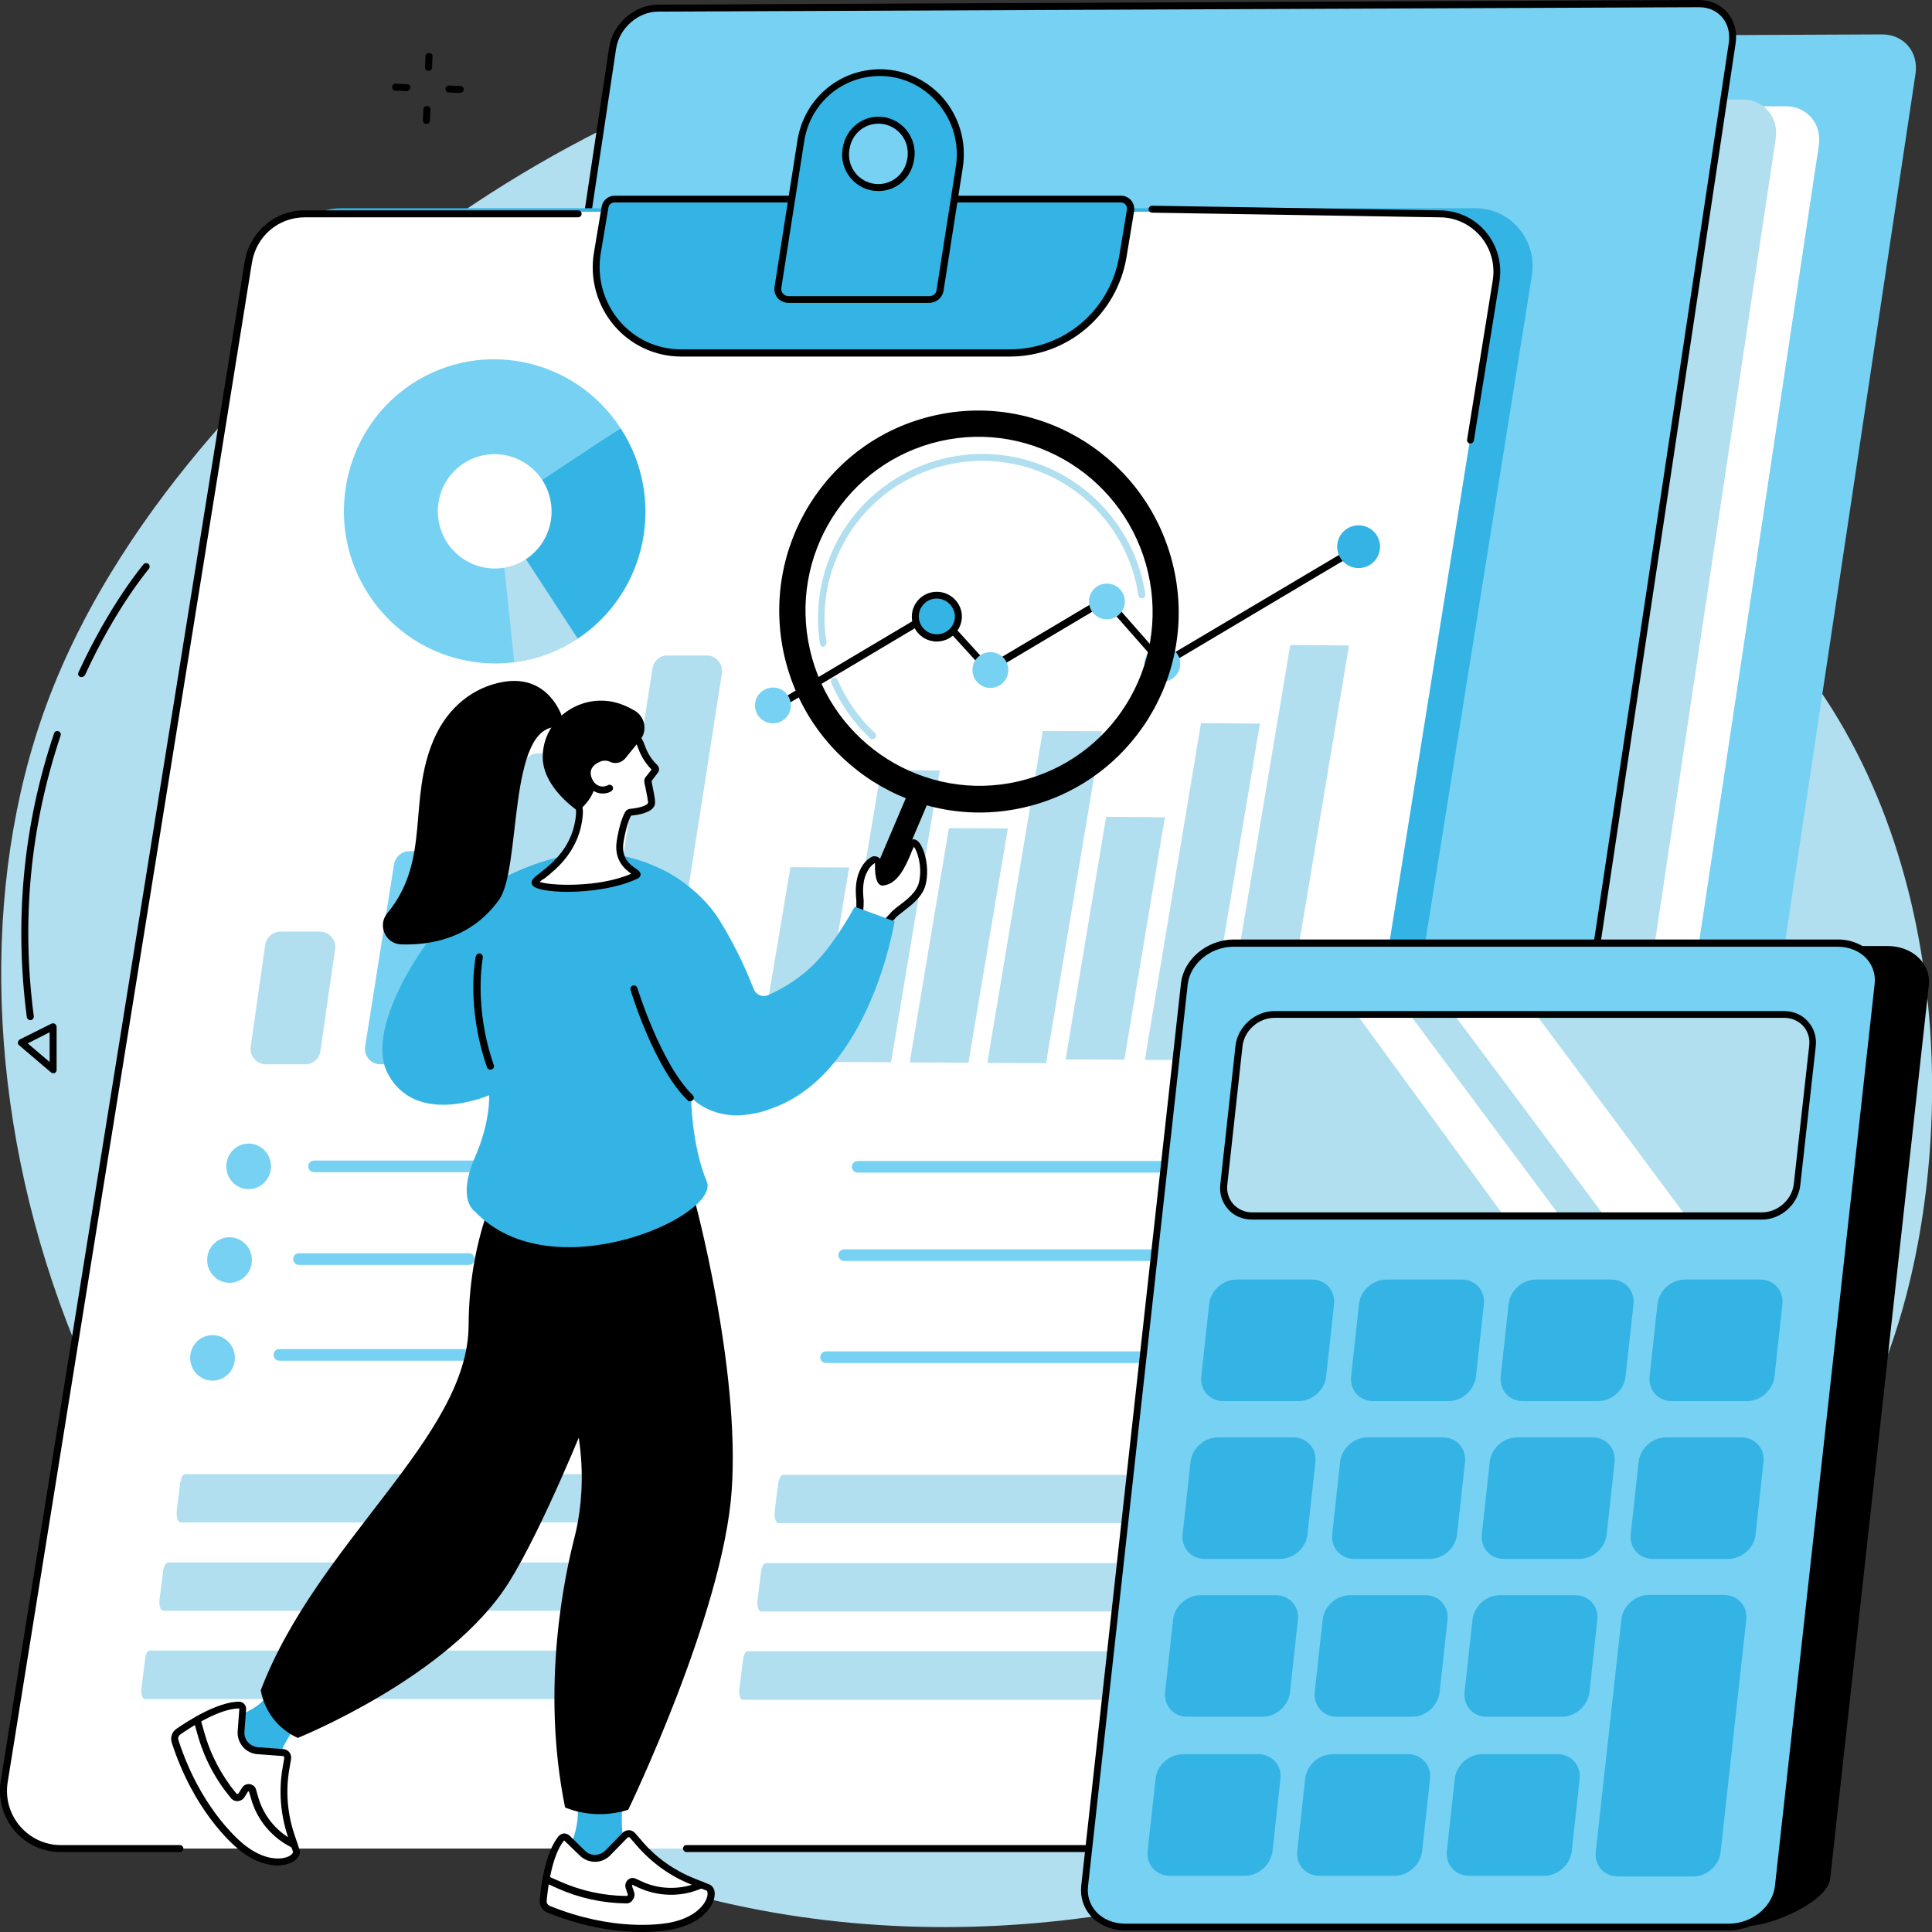 <svg xmlns="http://www.w3.org/2000/svg" width="451" height="451" fill="none" viewBox="0 0 451 451">
    <rect x="0" y="0" width="451" height="451" fill="#333333" stroke="none"/>
    <g clip-path="url(#clip0)">
        <path fill="#B1DFF0" d="M179.018 14.487c-9.791 3.039-53.362 17.2-96.88 54.747-10.552 9.116-53.145 45.903-71.313 95.333-30.952 84.156 6.092 212.261 112.818 263.699 124.35 59.956 281.392-13.836 317.239-112.588 15.884-43.787 16.591-116.439-23.444-164.296-32.203-38.523-87.307-56.863-85.185-93.325 1.033-17.58 14.36-22.409 10.662-33.478-8.758-26.207-94.541-31.633-163.897-10.092z"/>
        <path fill="#000" d="M94.922 21.27l-2.611-.109c-.436 0-.816-.38-.762-.868 0-.434.38-.814.87-.76l2.611.109c.436 0 .816.38.762.868-.055.38-.435.76-.87.76zM107.378 21.704l-2.611-.109c-.435 0-.816-.38-.761-.868 0-.434.381-.814.87-.76l2.611.109c.435 0 .816.38.762.868-.055.434-.435.76-.871.76zM99.545 28.92c-.49 0-.816-.38-.816-.868l.11-2.55c0-.434.434-.814.87-.76.435 0 .815.38.761.868l-.109 2.55c0 .38-.38.76-.816.76zM100.035 16.549c-.49 0-.816-.38-.816-.868l.109-2.55c0-.434.38-.814.87-.76.435 0 .816.38.762.868l-.109 2.55c0 .434-.381.76-.816.76zM7.072 238.142c-.381 0-.762-.325-.816-.705-2.938-22.626-.816-44.926 6.364-66.25.163-.434.598-.651 1.034-.488.435.162.652.596.489 1.03-7.071 21.107-9.193 43.136-6.256 65.491.055.434-.272.868-.707.922h-.108zM19.039 158.056c-.11 0-.218 0-.327-.054-.435-.163-.598-.651-.38-1.085 7.343-15.952 15.067-25.068 15.176-25.176.272-.326.816-.38 1.142-.109.327.271.381.814.11 1.14-.055.108-7.725 9.061-14.905 24.796-.163.271-.49.488-.816.488zM12.402 250.513c-.217 0-.38-.054-.544-.217l-7.398-6.294c-.217-.163-.326-.434-.271-.705.054-.271.217-.488.435-.651l7.398-3.69c.272-.108.543-.108.816.054.217.163.38.434.38.706v10.038c0 .325-.163.597-.49.759h-.326zm-5.929-6.945l5.113 4.341v-6.945l-5.113 2.604z"/>
        <path fill="#77D1F3" d="M128.321 400.865l57.443-382.417c.761-5.155 5.494-9.332 10.607-9.332L439.359 8.03c5.059 0 8.595 4.124 7.779 9.279l-57.443 382.416c-.761 5.155-5.494 9.333-10.607 9.333L136.1 410.143c-5.059.054-8.595-4.124-7.779-9.278z"/>
        <path fill="#fff" d="M110.425 386.215l52.764-351.001c.762-5.155 5.494-9.332 10.607-9.332l242.989-1.086c5.059 0 8.594 4.124 7.778 9.279l-52.764 351c-.762 5.155-5.494 9.333-10.607 9.333l-242.989 1.085c-5.059 0-8.54-4.178-7.778-9.278z"/>
        <path fill="#B1DFF0" d="M100.361 384.641l52.765-351c.761-5.155 5.494-9.333 10.607-9.333l242.988-1.085c5.059 0 8.595 4.123 7.779 9.278l-52.764 351.001c-.762 5.154-5.494 9.332-10.608 9.332L108.14 393.92c-5.059 0-8.54-4.178-7.779-9.279z"/>
        <path fill="#77D1F3" d="M83.335 408.461l59.673-397.23c.762-5.154 5.494-9.332 10.607-9.332L396.604.814c5.059 0 8.594 4.124 7.778 9.278l-59.672 397.23c-.762 5.154-5.494 9.332-10.608 9.332l-242.988 1.085c-5.059 0-8.54-4.123-7.779-9.278z"/>
        <path fill="#000" d="M91.06 418.553c-2.666 0-5.005-1.031-6.582-2.876-1.687-1.953-2.394-4.557-1.959-7.325l59.673-397.229c.816-5.534 5.929-10.038 11.423-10.038L396.549 0c2.666 0 5.005 1.03 6.637 2.876 1.686 1.953 2.393 4.557 1.958 7.325L345.526 407.43c-.816 5.535-5.93 10.038-11.424 10.038L91.06 418.553c.054 0 .054 0 0 0zm-6.909-9.929c-.326 2.279.218 4.395 1.578 5.968 1.305 1.52 3.209 2.333 5.385 2.333h.054l242.989-1.085c4.678 0 9.084-3.906 9.791-8.627l59.618-397.23c.327-2.278-.217-4.394-1.577-5.968-1.306-1.52-3.209-2.333-5.385-2.333l-242.989 1.03c-4.678 0-9.084 3.908-9.791 8.628L84.151 408.624z"/>
        <path fill="#34B4E4" d="M287.485 431.358H22.575c-8.214 0-14.47-7.433-13.164-15.681l56.953-355.72C67.397 53.39 73 48.615 79.526 48.615h264.911c8.213 0 14.469 7.433 13.163 15.68l-56.898 355.722c-1.088 6.511-6.636 11.34-13.218 11.34z"/>
        <path fill="#fff" d="M279.108 431.521H14.143c-8.214 0-14.47-7.433-13.164-15.627L57.932 60.77c1.034-6.511 6.636-11.34 13.164-11.34h264.91c8.214 0 14.47 7.433 13.164 15.626l-56.898 355.125c-1.034 6.511-6.637 11.34-13.164 11.34z"/>
        <path fill="#000" d="M41.994 432.335H14.143c-4.134 0-8.05-1.791-10.716-4.938-2.72-3.201-3.917-7.433-3.264-11.611l56.953-354.69c1.142-6.946 7.017-11.992 13.98-11.992h63.861c.435 0 .816.38.816.814 0 .434-.381.814-.816.814H71.15c-6.2 0-11.368 4.45-12.348 10.635L1.795 416.003c-.598 3.69.435 7.433 2.883 10.309 2.394 2.767 5.82 4.395 9.465 4.395h27.851c.435 0 .816.38.816.814 0 .434-.38.814-.816.814zM279.108 432.335H160.252c-.436 0-.816-.38-.816-.814 0-.434.38-.814.816-.814h118.856c6.201 0 11.368-4.449 12.348-10.635l30.951-196.091c.054-.434.49-.76.925-.651.435.054.761.488.653.922l-30.952 196.092c-1.088 6.945-6.963 11.991-13.925 11.991zM343.241 103.526h-.109c-.435-.054-.761-.488-.653-.922l5.984-37.168c.598-3.69-.435-7.433-2.883-10.309-2.394-2.767-5.82-4.395-9.465-4.395l-67.18-1.085c-.435 0-.815-.38-.815-.814 0-.434.38-.814.815-.814l67.126 1.085c4.134 0 8.05 1.79 10.716 4.938 2.719 3.201 3.916 7.433 3.263 11.611l-5.983 37.168c-.055.379-.381.705-.816.705z"/>
        <path fill="#34B4E4" d="M235.754 82.42H159c-12.293 0-21.595-11.124-19.528-23.332l1.795-10.69c.163-1.084 1.088-1.898 2.23-1.898h118.258c1.36 0 2.448 1.248 2.23 2.659L262.19 60.01c-2.284 12.914-13.381 22.41-26.436 22.41z"/>
        <path fill="#000" d="M235.754 83.233H159c-6.038 0-11.749-2.659-15.666-7.27-3.971-4.721-5.711-10.907-4.678-17.038l1.795-10.689c.272-1.465 1.523-2.55 2.992-2.55h118.258c.87 0 1.74.38 2.339 1.085.598.706.816 1.628.707 2.496l-1.795 10.852c-2.285 13.348-13.708 23.114-27.198 23.114zM143.443 47.26c-.707 0-1.305.489-1.414 1.194l-1.795 10.69c-.925 5.642.653 11.34 4.297 15.68 3.59 4.287 8.867 6.728 14.415 6.728h76.808c12.674 0 23.39-9.17 25.512-21.758l1.795-10.852c.054-.434-.055-.868-.327-1.193-.272-.326-.652-.488-1.088-.488H143.443z"/>
        <path fill="#34B4E4" d="M184.077 69.885h32.801c1.251 0 2.285-.813 2.502-2.061l4.515-28.92c1.795-11.503-6.962-21.975-18.494-21.975-9.193 0-17.026 6.728-18.495 15.952l-5.331 34.129c-.272 1.573.925 2.875 2.502 2.875zm13.436-35.105l.054-.217c.599-3.744 3.808-6.457 7.562-6.457 4.732 0 8.322 4.287 7.561 9.007l-.055.217c-.598 3.744-3.807 6.457-7.561 6.457-4.787 0-8.377-4.286-7.561-9.007z"/>
        <path fill="#000" d="M216.878 70.7h-32.801c-.979 0-1.958-.435-2.556-1.14-.599-.706-.871-1.682-.708-2.659l5.331-34.074c1.523-9.658 9.628-16.658 19.311-16.658 5.657 0 11.042 2.496 14.741 6.782 3.808 4.45 5.44 10.31 4.57 16.061l-4.515 28.92c-.327 1.628-1.687 2.767-3.373 2.767zm-11.477-52.957c-8.867 0-16.319 6.402-17.679 15.3l-5.331 34.13c-.055.488.054.976.381 1.356.326.38.816.597 1.36.597h32.801c.87 0 1.577-.543 1.686-1.357l4.515-28.92c.816-5.317-.707-10.689-4.189-14.758-3.481-4.07-8.377-6.348-13.544-6.348zM205.02 44.6c-2.448 0-4.787-1.085-6.419-2.984-1.632-1.954-2.339-4.504-1.904-7l.055-.217c.707-4.123 4.188-7.162 8.322-7.162 2.448 0 4.787 1.085 6.419 2.984 1.632 1.953 2.339 4.504 1.904 7l-.055.217c-.652 4.178-4.134 7.162-8.322 7.162zm-6.745-9.712c-.327 2.061.217 4.123 1.577 5.697 1.306 1.519 3.21 2.387 5.168 2.387 3.372 0 6.201-2.442 6.745-5.806l.054-.217c.327-2.062-.217-4.123-1.577-5.697-1.306-1.52-3.21-2.387-5.168-2.387-3.372 0-6.201 2.441-6.745 5.805l-.054.218z"/>
        <path fill="#B1DFF0" d="M152.31 156.049l-13.763 88.279c-.326 2.17 1.36 4.178 3.536 4.178h9.139c1.74 0 3.264-1.302 3.536-3.039l13.762-88.279c.326-2.17-1.36-4.178-3.536-4.178h-9.193c-1.686-.054-3.209 1.248-3.481 3.039zM122.174 178.892l-10.281 65.382c-.326 2.17 1.36 4.177 3.536 4.177h9.139c1.74 0 3.263-1.302 3.535-3.038l10.281-65.382c.327-2.17-1.36-4.178-3.535-4.178h-9.193c-1.741-.054-3.21 1.248-3.482 3.039z"/>
        <path fill="#77D1F3" d="M91.984 201.735l-6.745 42.539c-.326 2.224 1.36 4.178 3.536 4.178h9.138c1.741 0 3.264-1.303 3.536-3.039l6.745-42.539c.327-2.225-1.36-4.178-3.535-4.178h-9.14c-1.74 0-3.208 1.302-3.535 3.039z"/>
        <path fill="#B1DFF0" d="M61.903 220.562l-3.373 23.766c-.326 2.17 1.36 4.124 3.536 4.124h9.193c1.795 0 3.318-1.303 3.536-3.093l3.427-23.766c.326-2.17-1.36-4.123-3.536-4.123h-9.193c-1.85 0-3.318 1.356-3.59 3.092z"/>
        <path fill="#77D1F3" d="M58.04 277.589c2.885 0 5.223-2.381 5.223-5.318 0-2.936-2.338-5.317-5.222-5.317-2.884 0-5.222 2.381-5.222 5.317 0 2.937 2.338 5.318 5.222 5.318zM53.58 299.455c2.884 0 5.222-2.381 5.222-5.317 0-2.937-2.338-5.318-5.222-5.318-2.884 0-5.222 2.381-5.222 5.318 0 2.936 2.338 5.317 5.222 5.317zM49.61 322.298c2.883 0 5.221-2.381 5.221-5.317 0-2.937-2.338-5.318-5.222-5.318-2.884 0-5.222 2.381-5.222 5.318 0 2.936 2.338 5.317 5.222 5.317zM162.101 273.628H73.326c-.761 0-1.36-.597-1.36-1.357 0-.759.599-1.356 1.36-1.356h88.775c.762 0 1.36.597 1.36 1.356 0 .76-.598 1.357-1.36 1.357zM158.946 295.277h-36.228c-.761 0-1.36-.597-1.36-1.356 0-.76.599-1.357 1.36-1.357h36.228c.762 0 1.36.597 1.36 1.357 0 .759-.653 1.356-1.36 1.356zM109.445 295.277H69.791c-.762 0-1.36-.597-1.36-1.356 0-.76.598-1.357 1.36-1.357h39.654c.762 0 1.36.597 1.36 1.357 0 .759-.598 1.356-1.36 1.356zM157.858 317.632H65.221c-.761 0-1.36-.597-1.36-1.357 0-.759.599-1.356 1.36-1.356h92.637c.762 0 1.36.597 1.36 1.356 0 .76-.598 1.357-1.36 1.357zM265.944 318.174h-73.109c-.762 0-1.36-.597-1.36-1.356 0-.76.598-1.357 1.36-1.357h73.109c.761 0 1.36.597 1.36 1.357 0 .759-.599 1.356-1.36 1.356zM270.187 294.355h-73.109c-.762 0-1.36-.597-1.36-1.357 0-.759.598-1.356 1.36-1.356h73.109c.761 0 1.359.597 1.359 1.356 0 .76-.598 1.357-1.359 1.357zM273.342 273.736h-73.109c-.762 0-1.36-.597-1.36-1.356 0-.76.598-1.357 1.36-1.357h73.109c.761 0 1.359.597 1.359 1.357 0 .759-.598 1.356-1.359 1.356z"/>
        <path fill="#34B4E4" d="M144.857 99.945c10.717 16.386 6.202 38.415-10.008 49.158l-20.399-29.625 30.407-19.533z"/>
        <path fill="#77D1F3" d="M144.857 99.945c-10.988-16.875-33.78-21.27-50.153-9.333-14.578 10.689-18.767 31.091-9.52 46.772 10.336 17.579 32.965 22.734 49.665 11.665l-18.332-28.052c-.598-.868-.326-2.062.544-2.658l27.796-18.394z"/>
        <path fill="#B1DFF0" d="M134.849 149.103l-18.332-28.106 3.536 33.641c5.113-.706 10.172-2.496 14.796-5.535z"/>
        <path fill="#fff" d="M117.312 132.586c7.261-.999 12.328-7.73 11.318-15.032-1.01-7.302-7.716-12.412-14.977-11.412-7.261.999-12.329 7.729-11.319 15.032 1.011 7.302 7.716 12.412 14.978 11.412z"/>
        <path fill="#B1DFF0" d="M278.727 355.559h-96.989c-.653 0-1.088-1.411-.87-2.985l.761-6.077c.164-1.248.653-2.224 1.197-2.224h96.989c.653 0 1.088 1.411.87 2.984l-.761 6.077c-.164 1.302-.653 2.225-1.197 2.225zM274.756 376.177h-97.098c-.598 0-1.033-1.356-.815-2.821l.815-6.403c.164-1.194.599-2.062 1.143-2.062h97.097c.599 0 1.034 1.357.816 2.822l-.816 6.402c-.163 1.194-.653 2.062-1.142 2.062zM270.676 396.795h-97.315c-.544 0-.925-1.193-.761-2.55l.87-6.891c.109-1.085.544-1.899 1.033-1.899h97.316c.543 0 .924 1.194.761 2.55l-.87 6.891c-.163 1.14-.544 1.899-1.034 1.899zM139.146 355.396H42.157c-.653 0-1.088-1.411-.87-2.984l.761-6.077c.164-1.248.653-2.225 1.197-2.225h96.989c.653 0 1.088 1.411.87 2.984l-.761 6.077c-.164 1.248-.708 2.225-1.197 2.225zM135.175 376.014H38.077c-.598 0-1.033-1.356-.816-2.821l.816-6.403c.164-1.193.599-2.062 1.143-2.062h97.097c.599 0 1.034 1.357.816 2.822l-.816 6.402c-.163 1.194-.653 2.062-1.142 2.062zM131.095 396.633H33.78c-.544 0-.925-1.194-.761-2.551l.87-6.89c.109-1.086.544-1.899 1.033-1.899h97.315c.544 0 .925 1.193.762 2.55l-.87 6.891c-.164 1.085-.599 1.899-1.034 1.899zM190.659 247.855l-13.762-.055 7.615-45.36 13.708.054-7.561 45.361zM208.012 247.963l-13.763-.054 11.424-68.149 13.707.108-11.368 68.095zM226.071 248.072l-13.708-.054 9.139-54.693 13.762.054-9.193 54.693zM244.185 248.18l-13.708-.054 12.947-77.482 13.762.055-13.001 77.481zM262.462 247.366l-13.708-.054 9.465-56.646 13.708.108-9.465 56.592zM280.957 247.475l-13.708-.054 13.11-78.622 13.762.109-13.164 78.567zM298.69 247.583l-13.762-.054 16.264-96.961 13.708.109-16.21 96.906z"/>
        <path fill="#000" d="M183.805 164.133c-.272 0-.544-.163-.707-.38-.218-.379-.109-.868.272-1.139l34.596-20.564c.326-.217.762-.109 1.034.163l11.804 12.967 26.926-16.006c.326-.217.761-.108 1.033.163l12.784 14.541 44.822-26.587c.381-.217.87-.108 1.142.272.218.38.109.868-.272 1.139l-45.366 26.967c-.326.217-.762.108-1.034-.163l-12.783-14.541-26.926 16.006c-.326.217-.762.109-1.034-.163l-11.804-12.968-33.997 20.239c-.218.054-.381.054-.49.054z"/>
        <path fill="#34B4E4" d="M222.222 147.459c1.954-1.95 1.954-5.11 0-7.06-1.954-1.949-5.123-1.949-7.077 0-1.955 1.95-1.955 5.11 0 7.06 1.954 1.949 5.123 1.949 7.077 0z"/>
        <path fill="#000" d="M218.673 149.755c-3.209 0-5.82-2.605-5.82-5.806s2.611-5.806 5.82-5.806c3.21 0 5.875 2.605 5.875 5.806-.054 3.201-2.665 5.806-5.875 5.806zm0-10.038c-2.339 0-4.188 1.899-4.188 4.178 0 2.333 1.904 4.178 4.188 4.178 2.339 0 4.243-1.899 4.243-4.178-.054-2.279-1.958-4.178-4.243-4.178z"/>
        <path fill="#34B4E4" d="M320.687 131.151c1.955-1.95 1.955-5.11 0-7.06-1.954-1.949-5.123-1.949-7.077 0-1.954 1.95-1.954 5.11 0 7.06 1.954 1.949 5.123 1.949 7.077 0z"/>
        <path fill="#77D1F3" d="M234.156 159.363c1.636-1.632 1.636-4.277 0-5.909-1.636-1.631-4.288-1.631-5.923 0-1.636 1.632-1.636 4.277 0 5.909 1.635 1.631 4.287 1.631 5.923 0zM180.433 168.854c2.313 0 4.188-1.871 4.188-4.178 0-2.308-1.875-4.178-4.188-4.178-2.314 0-4.189 1.87-4.189 4.178 0 2.307 1.875 4.178 4.189 4.178zM261.354 143.357c1.636-1.632 1.636-4.277 0-5.909-1.636-1.631-4.288-1.631-5.923 0-1.636 1.632-1.636 4.277 0 5.909 1.635 1.631 4.287 1.631 5.923 0zM271.329 159.141c2.313 0 4.188-1.87 4.188-4.178 0-2.307-1.875-4.177-4.188-4.177-2.313 0-4.189 1.87-4.189 4.177 0 2.308 1.876 4.178 4.189 4.178z"/>
        <path fill="#000" d="M440.61 220.834H296.079c-5.929 0-11.205 4.232-11.804 9.386l-23.009 208.409c-.599 5.209 3.753 9.387 9.682 9.387l136.916 1.573c5.929 0 18.821-5.806 19.365-11.014l23.009-208.409c.653-5.1-3.699-9.332-9.628-9.332z"/>
        <path fill="#77D1F3" d="M429.024 220.183h-141.05c-5.766 0-10.934 4.232-11.532 9.495L253.16 440.311c-.598 5.263 3.645 9.495 9.411 9.495h141.05c5.766 0 10.933-4.232 11.532-9.495l23.281-210.633c.599-5.209-3.644-9.495-9.41-9.495z"/>
        <path fill="#000" d="M403.621 450.62H262.625c-3.155 0-6.092-1.248-7.996-3.364-1.74-1.953-2.502-4.449-2.23-7.054l23.282-210.633c.598-5.643 6.146-10.255 12.348-10.255h140.995c3.155 0 6.092 1.248 7.996 3.364 1.741 1.954 2.502 4.45 2.23 7.054l-23.281 210.633c-.599 5.643-6.147 10.255-12.348 10.255zM287.974 220.996c-5.385 0-10.172 3.961-10.716 8.79l-23.282 210.633c-.217 2.171.436 4.178 1.85 5.806 1.632 1.791 4.08 2.822 6.799 2.822h140.996c5.385 0 10.172-3.961 10.716-8.79l23.282-210.633c.217-2.171-.436-4.178-1.85-5.806-1.632-1.791-4.08-2.822-6.799-2.822H287.974z"/>
        <path fill="#34B4E4" d="M298.799 363.914h-17.57c-3.209 0-5.494-2.604-5.168-5.751l1.85-16.875c.326-3.201 3.209-5.751 6.419-5.751h17.57c3.209 0 5.494 2.604 5.167 5.751l-1.849 16.875c-.327 3.201-3.21 5.751-6.419 5.751zM294.719 400.756h-17.57c-3.209 0-5.494-2.604-5.167-5.751l1.849-16.875c.327-3.201 3.21-5.751 6.419-5.751h17.57c3.209 0 5.494 2.604 5.168 5.751l-1.85 16.875c-.326 3.147-3.209 5.751-6.419 5.751zM290.64 437.869h-17.57c-3.21 0-5.494-2.604-5.168-5.751l1.849-16.875c.327-3.201 3.21-5.751 6.419-5.751h17.57c3.21 0 5.494 2.604 5.168 5.751l-1.85 16.875c-.38 3.147-3.209 5.751-6.418 5.751zM333.722 363.914h-17.57c-3.21 0-5.495-2.604-5.168-5.751l1.849-16.875c.327-3.201 3.21-5.751 6.419-5.751h17.57c3.21 0 5.494 2.604 5.168 5.751l-1.85 16.875c-.326 3.201-3.209 5.751-6.418 5.751zM329.642 400.756h-17.57c-3.21 0-5.494-2.604-5.168-5.751l1.85-16.875c.326-3.201 3.209-5.751 6.418-5.751h17.57c3.21 0 5.494 2.604 5.168 5.751l-1.849 16.875c-.327 3.147-3.21 5.751-6.419 5.751zM325.562 437.869h-17.57c-3.209 0-5.494-2.604-5.168-5.751l1.85-16.875c.326-3.201 3.209-5.751 6.419-5.751h17.57c3.209 0 5.494 2.604 5.167 5.751l-1.849 16.875c-.327 3.147-3.21 5.751-6.419 5.751zM368.644 363.914h-17.57c-3.209 0-5.494-2.604-5.168-5.751l1.85-16.875c.326-3.201 3.209-5.751 6.419-5.751h17.57c3.209 0 5.494 2.604 5.167 5.751l-1.849 16.875c-.327 3.201-3.21 5.751-6.419 5.751zM364.619 400.756h-17.57c-3.21 0-5.494-2.604-5.168-5.751l1.849-16.875c.327-3.201 3.21-5.751 6.419-5.751h17.57c3.21 0 5.494 2.604 5.168 5.751l-1.85 16.875c-.38 3.147-3.209 5.751-6.418 5.751zM360.485 437.869h-17.57c-3.21 0-5.495-2.604-5.168-5.751l1.849-16.875c.327-3.201 3.21-5.751 6.419-5.751h17.57c3.209 0 5.494 2.604 5.168 5.751l-1.85 16.875c-.326 3.147-3.209 5.751-6.418 5.751zM403.403 363.914h-17.57c-3.209 0-5.494-2.604-5.167-5.751l1.849-16.875c.326-3.201 3.209-5.751 6.419-5.751h17.57c3.209 0 5.494 2.604 5.167 5.751l-1.849 16.875c-.326 3.201-3.209 5.751-6.419 5.751zM303.151 327.073h-17.57c-3.21 0-5.494-2.605-5.168-5.752l1.85-16.874c.326-3.202 3.209-5.752 6.418-5.752h17.57c3.21 0 5.494 2.605 5.168 5.752l-1.85 16.874c-.326 3.147-3.209 5.752-6.418 5.752zM338.128 327.073h-17.57c-3.21 0-5.494-2.605-5.168-5.752l1.849-16.874c.327-3.202 3.21-5.752 6.419-5.752h17.57c3.21 0 5.494 2.605 5.168 5.752l-1.85 16.874c-.38 3.147-3.209 5.752-6.418 5.752zM373.05 327.073h-17.57c-3.209 0-5.494-2.605-5.168-5.752l1.85-16.874c.326-3.202 3.209-5.752 6.419-5.752h17.57c3.209 0 5.494 2.605 5.167 5.752l-1.849 16.874c-.327 3.147-3.21 5.752-6.419 5.752zM407.809 327.073h-17.57c-3.209 0-5.494-2.605-5.167-5.752l1.849-16.874c.327-3.202 3.21-5.752 6.419-5.752h17.57c3.209 0 5.494 2.605 5.168 5.752l-1.85 16.874c-.326 3.147-3.209 5.752-6.419 5.752zM395.244 438.032h-17.57c-3.21 0-5.494-2.604-5.168-5.751l5.984-54.205c.326-3.201 3.209-5.752 6.418-5.752h17.571c3.209 0 5.494 2.605 5.167 5.752l-5.983 54.205c-.327 3.201-3.21 5.751-6.419 5.751z"/>
        <path fill="#B1DFF0" d="M411.291 283.883h-119.02c-4.134 0-7.071-3.31-6.636-7.434l3.59-32.23c.435-4.069 4.134-7.433 8.269-7.433h118.964c4.134 0 7.072 3.31 6.637 7.433l-3.59 32.23c-.436 4.124-4.135 7.434-8.214 7.434z"/>
        <path fill="#fff" d="M358.472 236.677l35.249 47.423-19.257-.326-35.14-47.097h19.148zM328.989 236.677l35.194 47.26c-7.017.38-13.163-.163-13.163-.163l-34.379-47.097h12.348z"/>
        <path fill="#000" d="M411.291 284.696h-119.02c-2.23 0-4.242-.868-5.602-2.441-1.415-1.574-2.067-3.69-1.795-5.86l3.535-32.23c.49-4.503 4.57-8.139 9.085-8.139h118.964c2.231 0 4.243.868 5.603 2.442 1.414 1.573 2.067 3.689 1.795 5.86l-3.59 32.23c-.435 4.503-4.46 8.138-8.975 8.138zM297.494 237.6c-3.699 0-7.072 2.984-7.453 6.674l-3.536 32.229c-.217 1.737.327 3.419 1.415 4.612 1.088 1.194 2.665 1.899 4.406 1.899h118.965c3.699 0 7.071-2.984 7.452-6.673l3.59-32.23c.218-1.737-.326-3.419-1.414-4.612-1.088-1.194-2.666-1.899-4.406-1.899H297.494z"/>
        <path fill="#34B4E4" d="M145.456 419.584s-1.414 10.201 1.849 14.541l.979 1.845-16.699-1.953.924-1.791c1.632-3.147 2.503-6.619 2.394-10.037l10.553-2.605z"/>
        <path fill="#fff" d="M147.632 428.428l1.686 1.954c3.318 3.852 7.507 6.836 12.239 8.735l3.645 1.465c.326.163.598.434.707.814l.054.163c.435 2.062-2.012 6.674-9.465 8.084-4.623.869-15.448 1.303-28.34-3.96-.816-.326-1.306-1.14-1.251-2.008.272-3.201 1.251-10.798 4.243-14.487.326-.434.924-.488 1.305-.109l3.645 3.581c1.632 1.574 4.243 1.574 5.874-.054l4.08-4.178c.327-.542 1.142-.488 1.578 0z"/>
        <path fill="#000" d="M149.807 451c-5.222 0-13-.868-22.084-4.558-1.143-.488-1.85-1.628-1.741-2.876.272-3.201 1.251-11.068 4.406-14.921.326-.379.762-.597 1.251-.651.49 0 .925.163 1.306.489l3.644 3.581c.653.596 1.469.976 2.339.922.871 0 1.741-.38 2.339-.977l4.08-4.178c.381-.379.925-.596 1.469-.596s1.088.271 1.468.705l1.687 1.953c3.209 3.744 7.343 6.674 11.912 8.519l3.645 1.465c.598.217 1.034.76 1.197 1.356l.054.163c.218 1.085-.109 2.442-.979 3.798-.979 1.519-3.481 4.178-9.139 5.263-.979.163-3.318.543-6.854.543zm-18.113-21.378s-.055 0-.055.054c-2.828 3.527-3.753 11.015-4.025 14.053-.055.543.272.977.761 1.194 14.742 5.968 25.839 4.286 27.906 3.907 5.059-.977 7.234-3.256 8.105-4.558.707-1.085.87-2.062.761-2.55l-.054-.163c0-.109-.109-.163-.163-.217l-3.645-1.465c-4.841-1.899-9.138-5.046-12.565-8.953l-1.687-1.953c-.109-.109-.217-.109-.272-.109-.054 0-.163 0-.272.109l-4.079 4.178c-.925.922-2.176 1.465-3.482 1.465-1.305 0-2.556-.489-3.536-1.411l-3.698-3.581c.054 0 0 0 0 0z"/>
        <path fill="#000" d="M146.272 444.326c-.055 0-.055 0 0 0-5.603-.054-11.043-1.248-16.156-3.527l-2.829-1.302c-.435-.163-.598-.651-.435-1.085.163-.434.653-.597 1.088-.434l2.829 1.248c4.895 2.17 10.118 3.31 15.448 3.364.109 0 .218-.054.272-.109.055-.054.109-.162.055-.271l-.49-1.465c-.217-.705 0-1.411.49-1.899.544-.488 1.251-.597 1.904-.271l1.414.651c3.971 1.845 8.649 1.953 12.729.38l.816-.326c.435-.163.87.054 1.033.434.163.434-.054.868-.435 1.031l-.816.326c-4.515 1.79-9.628 1.627-14.034-.38l-1.415-.651s-.108-.055-.163 0c-.054.054-.054.108-.054.162l.489 1.465c.218.597.109 1.248-.272 1.737-.272.597-.87.922-1.468.922z"/>
        <path fill="#34B4E4" d="M71.694 399.671s-7.017 7.813-7.071 13.348l-.327 2.116-12.076-13.131 1.904-.597c3.101-1.736 6.256-2.658 8.214-5.588l9.356 3.852z"/>
        <path fill="#fff" d="M67.125 410.469l-.435 2.55c-.87 5.1-.435 10.309 1.142 15.192l1.251 3.744c.11.38.055.76-.163 1.031l-.109.163c-1.305 1.682-6.473 2.821-12.51-2.062-3.7-3.039-11.098-11.177-15.45-24.634-.271-.868.055-1.79.762-2.278 2.666-1.845 9.248-6.077 14.089-6.186.544 0 .979.434.925.977l-.381 5.154c-.163 2.333 1.577 4.341 3.862 4.504l5.93.434c.706.054 1.25.705 1.087 1.411z"/>
        <path fill="#000" d="M64.84 435.482c-2.012 0-5.276-.651-9.03-3.69-1.74-1.41-10.607-9.169-15.72-25.013-.38-1.194.054-2.496 1.088-3.201 2.666-1.845 9.465-6.24 14.524-6.349.49 0 .979.163 1.305.543.327.326.49.814.436 1.302l-.381 5.155c-.055.922.217 1.79.816 2.442.598.705 1.414 1.085 2.339 1.193l5.929.434c.544.055 1.088.326 1.414.76.327.434.49 1.031.381 1.573l-.435 2.551c-.816 4.937-.435 10.038 1.142 14.812l1.251 3.744c.218.597.11 1.302-.326 1.791l-.109.163c-.707.868-2.013 1.519-3.59 1.682-.272.054-.653.108-1.034.108zm-9.084-36.679c-4.623.109-11.097 4.286-13.653 6.077-.435.326-.653.868-.435 1.356 4.95 15.356 13.544 22.898 15.176 24.254 4.08 3.31 7.29 3.473 8.867 3.31 1.36-.163 2.176-.651 2.502-1.085l.109-.163c.054-.108.109-.217.054-.325l-1.25-3.744c-1.633-4.992-2.068-10.418-1.198-15.573l.436-2.55c0-.163-.055-.271-.055-.271-.054-.054-.109-.109-.272-.163l-5.929-.434c-1.36-.108-2.557-.705-3.427-1.736-.87-1.031-1.305-2.333-1.197-3.636l.381-5.154v-.054c-.054-.055-.054-.109-.109-.109z"/>
        <path fill="#000" d="M68.594 431.467c-.109 0-.272-.054-.381-.109l-.761-.434c-4.352-2.333-7.562-6.402-8.867-11.123l-.435-1.519s-.055-.109-.11-.109c-.108 0-.162.055-.162.055l-.816 1.302c-.327.542-.925.868-1.523.922-.599.055-1.251-.217-1.632-.705-3.645-4.395-6.256-9.333-7.779-14.813l-.87-3.038c-.109-.434.109-.868.544-1.031.435-.109.87.108 1.033.542l.87 3.039c1.47 5.263 4.026 10.038 7.453 14.216.109.108.218.108.272.108.054 0 .163-.054.272-.163l.816-1.302c.38-.597 1.088-.922 1.795-.814.707.109 1.305.597 1.469 1.303l.435 1.519c1.197 4.341 4.08 8.03 8.05 10.146l.762.434c.38.217.544.706.326 1.085-.217.326-.49.489-.761.489zM118.366 272.868s-8.866 13.456-8.975 36.516c-.109 26.099-35.358 50.57-48.522 85.187.87 4.883 4.026 9.007 8.54 11.068l.11.055s35.412-14.216 49.228-36.245c7.996-12.697 18.441-38.904 18.441-38.904l-4.896-49.538-1.142-.326c-2.992-.814-5.821-2.062-8.541-3.527-1.849-.976-3.318-2.495-4.243-4.286z"/>
        <path fill="#000" d="M122.011 277.154s-4.08 20.727 5.929 38.09c10.009 17.363 8.432 34.834 6.201 43.516-2.23 8.681-7.996 34.78-2.23 63.157 0 0 6.636 3.147 14.742.543 0 0 22.193-45.903 24.152-74.552 2.012-28.649-8.704-67.932-8.704-67.932s-24.478 6.348-40.09-2.822z"/>
        <path fill="#B1DFF0" d="M192.237 151.003c-.381 0-.762-.272-.816-.706-.925-5.914-.49-11.774 1.305-17.525 3.101-9.767 9.792-17.743 18.876-22.464 9.084-4.72 19.528-5.643 29.265-2.55 13.98 4.395 24.37 16.549 26.491 30.982.054.434-.218.868-.707.922-.435.055-.871-.217-.925-.705-2.013-13.836-11.967-25.502-25.349-29.68-9.356-2.93-19.31-2.061-28.068 2.442-8.704 4.504-15.122 12.154-18.114 21.487-1.741 5.48-2.176 11.123-1.251 16.766.054.434-.218.868-.653.922 0 .109-.054.109-.054.109zM203.66 172.543c-.218 0-.381-.054-.544-.217-3.917-3.635-6.963-8.03-9.084-12.968-.163-.434 0-.868.435-1.085.435-.162.87 0 1.088.434 2.013 4.721 4.95 8.899 8.703 12.426.327.325.327.813.055 1.139-.218.163-.435.271-.653.271z"/>
        <path fill="#000" d="M205.183 207.649c1.306.597 2.829-.054 3.373-1.357l7.996-18.773-4.733-2.062-7.996 18.774c-.598 1.356.054 2.875 1.36 3.418z"/>
        <path fill="#000" d="M183.098 153.119c5.82 25.284 30.843 41.128 55.92 35.376 25.076-5.751 40.742-30.873 34.922-56.103-5.82-25.285-30.843-41.129-55.919-35.377-25.077 5.697-40.689 30.819-34.923 56.104zm5.984-1.411c-5.059-21.921 8.54-43.733 30.353-48.725 21.813-4.991 43.517 8.79 48.576 30.711 5.059 21.921-8.54 43.733-30.353 48.724-21.759 4.992-43.517-8.735-48.576-30.71z"/>
        <path fill="#fff" d="M205.836 216.005c.598.217 2.502-2.225 2.937-2.659 1.741-1.682 5.766-3.69 6.582-7.271 1.034-4.612-.979-9.549-2.121-9.387-1.143.163-2.666 8.899-7.289 9.224 0 0-1.034-.108-.925-4.449 0-.597-.653-1.031-1.197-.759-.761.379-1.686 1.193-2.448 2.984-.979 2.224-.816 4.829-.653 6.402.109 1.031-.271 4.124.49 4.395l4.624 1.52z"/>
        <path fill="#000" d="M205.89 216.873c-.109 0-.217 0-.326-.054l-4.624-1.574c-1.142-.38-1.088-2.116-1.033-3.907v-1.139c-.218-1.953-.272-4.503.707-6.782.707-1.628 1.686-2.768 2.828-3.364.49-.272 1.088-.217 1.578.054.489.325.761.868.761 1.411-.054 2.333.218 3.255.381 3.581 2.394-.434 3.862-3.961 4.896-6.294.761-1.791 1.197-2.768 2.012-2.876.327-.054.871.054 1.415.651 1.251 1.411 2.556 5.697 1.632 9.767-.653 2.875-3.155 4.774-5.114 6.294-.652.488-1.251.976-1.686 1.356-.109.109-.272.271-.435.488-1.251 1.411-2.176 2.388-2.992 2.388zm-4.243-3.147l4.243 1.465c.435-.326 1.36-1.357 1.741-1.791.217-.271.435-.488.544-.597.489-.488 1.142-.976 1.849-1.519 1.795-1.356 3.971-3.038 4.515-5.371.816-3.69-.435-7.325-1.197-8.248-.217.38-.544 1.14-.761 1.736-1.197 2.822-3.046 7.108-6.582 7.325h-.109c-.816-.108-1.741-1.085-1.632-5.263-.544.272-1.36.977-2.067 2.55-.979 2.171-.707 4.83-.598 5.969.054.326 0 .814 0 1.356-.055.652-.109 1.954.054 2.388z"/>
        <path fill="#34B4E4" d="M208.828 215.082l-9.302-3.418c-3.645 6.511-7.561 12.1-11.913 15.572-2.557 2.062-5.331 3.744-8.268 5.046-1.306.597-2.829 0-3.373-1.356-1.469-3.69-3.862-9.441-8.105-16.278-3.209-5.1-8.54-9.332-12.946-11.503-6.854-3.418-14.85-5.046-22.411-3.527-14.633 2.93-24.696 11.449-24.696 11.449-7.997 6.348-22.684 28.486-17.462 39.175 6.42 13.076 23.826 5.426 23.826 5.426s.381 6.023-3.264 14.379c-4.406 10.146-.054 12.75-.054 12.75 17.842 18.828 57.442 1.031 54.124-6.999-3.59-8.627-3.644-19.587-3.644-19.587 4.95 4.883 11.695 4.123 11.695 4.123s3.916-.271 6.582-1.41c23.499-7.76 29.211-43.842 29.211-43.842z"/>
        <path fill="#000" d="M114.45 249.699c-.326 0-.653-.217-.762-.542-4.95-14.27-2.719-25.502-2.611-25.936.109-.434.544-.705.98-.651.435.109.707.543.652.977 0 .108-2.23 11.286 2.557 25.067.163.434-.055.868-.49 1.031-.163.054-.272.054-.326.054zM161.068 257.079c-.218 0-.436-.055-.544-.217-7.779-7.542-13.11-25.014-13.327-25.773-.109-.434.108-.869.543-1.031.436-.109.871.108 1.034.542.054.163 5.494 17.797 12.946 25.068.327.325.327.814 0 1.139-.272.217-.435.272-.652.272z"/>
        <path fill="#fff" d="M140.887 166.955c2.937 0 5.711 1.627 7.18 4.178.707 1.193 1.305 2.279 1.469 2.604.272.705.924 3.093 3.263 5.372.218.217.272.597.055.814l-1.469 1.899c-.109.108-.163.325-.109.488.163 1.031 1.088 4.72.816 5.372-.544 1.41-3.916 1.79-4.95 1.899-.163 0-.381.108-.435.271-.326.597-1.197 2.279-1.904 6.457-1.088 6.348 5.005 7.325 3.753 7.976-8.649 4.341-24.532 3.364-23.608 1.573.762-1.465 9.465-5.317 10.281-15.789.49-6.511-8.649-7.054-2.067-19.479 1.523-2.93 4.842-3.635 7.725-3.635z"/>
        <path fill="#000" d="M132.455 208.191c-3.971 0-7.18-.542-7.996-1.356-.381-.38-.49-.922-.218-1.356.272-.489.871-.977 1.85-1.737 2.72-2.116 7.778-6.077 8.377-13.727.163-2.116-.816-3.473-1.958-5.101-2.068-2.984-4.461-6.402-.055-14.704 1.414-2.604 4.297-4.015 8.377-4.015h.109c3.209 0 6.256 1.791 7.887 4.558 1.197 2.007 1.415 2.496 1.469 2.713.055.108.109.217.163.38.327.922 1.034 2.875 2.938 4.72.544.543.598 1.357.109 1.899l-1.415 1.845c.055.217.109.543.163.922.599 2.822.816 4.178.544 4.775-.652 1.682-3.644 2.225-5.494 2.388-.87 1.627-1.414 4.177-1.74 6.077-.653 3.852 1.577 5.425 2.883 6.294.598.434 1.088.759 1.088 1.41 0 .217-.109.597-.599.868-4.569 2.225-11.205 3.147-16.482 3.147zm-6.473-2.333c2.393.923 13.817 1.411 21.378-1.899-1.415-.976-4.134-3.147-3.373-7.759.49-2.984 1.142-5.209 1.958-6.674.218-.379.653-.651 1.088-.705 2.503-.217 4.026-.868 4.243-1.356.055-.435-.435-2.822-.652-3.853-.109-.434-.164-.814-.218-1.085-.054-.38.054-.814.272-1.085l1.414-1.791c-2.067-2.116-2.828-4.232-3.209-5.209-.055-.108-.109-.217-.109-.325-.054-.109-.272-.543-1.414-2.496-1.36-2.333-3.808-3.744-6.473-3.744h-.109c-3.482 0-5.821 1.031-6.909 3.147-3.971 7.434-2.067 10.147-.054 13.022 1.197 1.737 2.448 3.473 2.23 6.132-.652 8.41-6.31 12.805-8.975 14.921-.381.162-.816.488-1.088.759z"/>
        <path fill="#000" d="M145.945 177.047l3.482-4.287c1.795-2.224 1.142-5.48-1.306-6.89-.653-.38-1.468-.814-2.393-1.194-8.867-3.798-19.039 2.496-19.039 12.1 0 3.96 2.666 8.518 8.268 12.588 0 0 3.971-3.093 3.917-6.457 0 0-2.883-3.364 1.197-5.101.761-.325 1.631-.325 2.393.055 1.142.542 2.611.217 3.481-.814z"/>
        <path fill="#000" d="M140.723 185.24c-1.36 0-2.991-.651-4.134-2.822-.217-.379-.054-.868.327-1.085.38-.217.87-.054 1.088.326 1.523 2.821 3.698 1.79 3.916 1.628.381-.217.87-.055 1.088.325.218.38.054.868-.326 1.085-.436.326-1.197.543-1.959.543zM131.313 167.606s-2.992-10.364-13.926-8.41c-6.799 1.193-12.783 5.805-16.047 13.239-6.31 14.433-.598 28.214-10.933 40.748-2.34 2.822-.435 7.162 3.264 7.271 6.962.217 16.318-1.411 22.792-10.363 5.33-7.325 1.958-40.857 13.707-40.369l1.143-2.116z"/>
    </g>
    <defs>
        <clipPath id="clip0">
            <path fill="#fff" d="M0 0H451V451H0z"/>
        </clipPath>
    </defs>
</svg>
